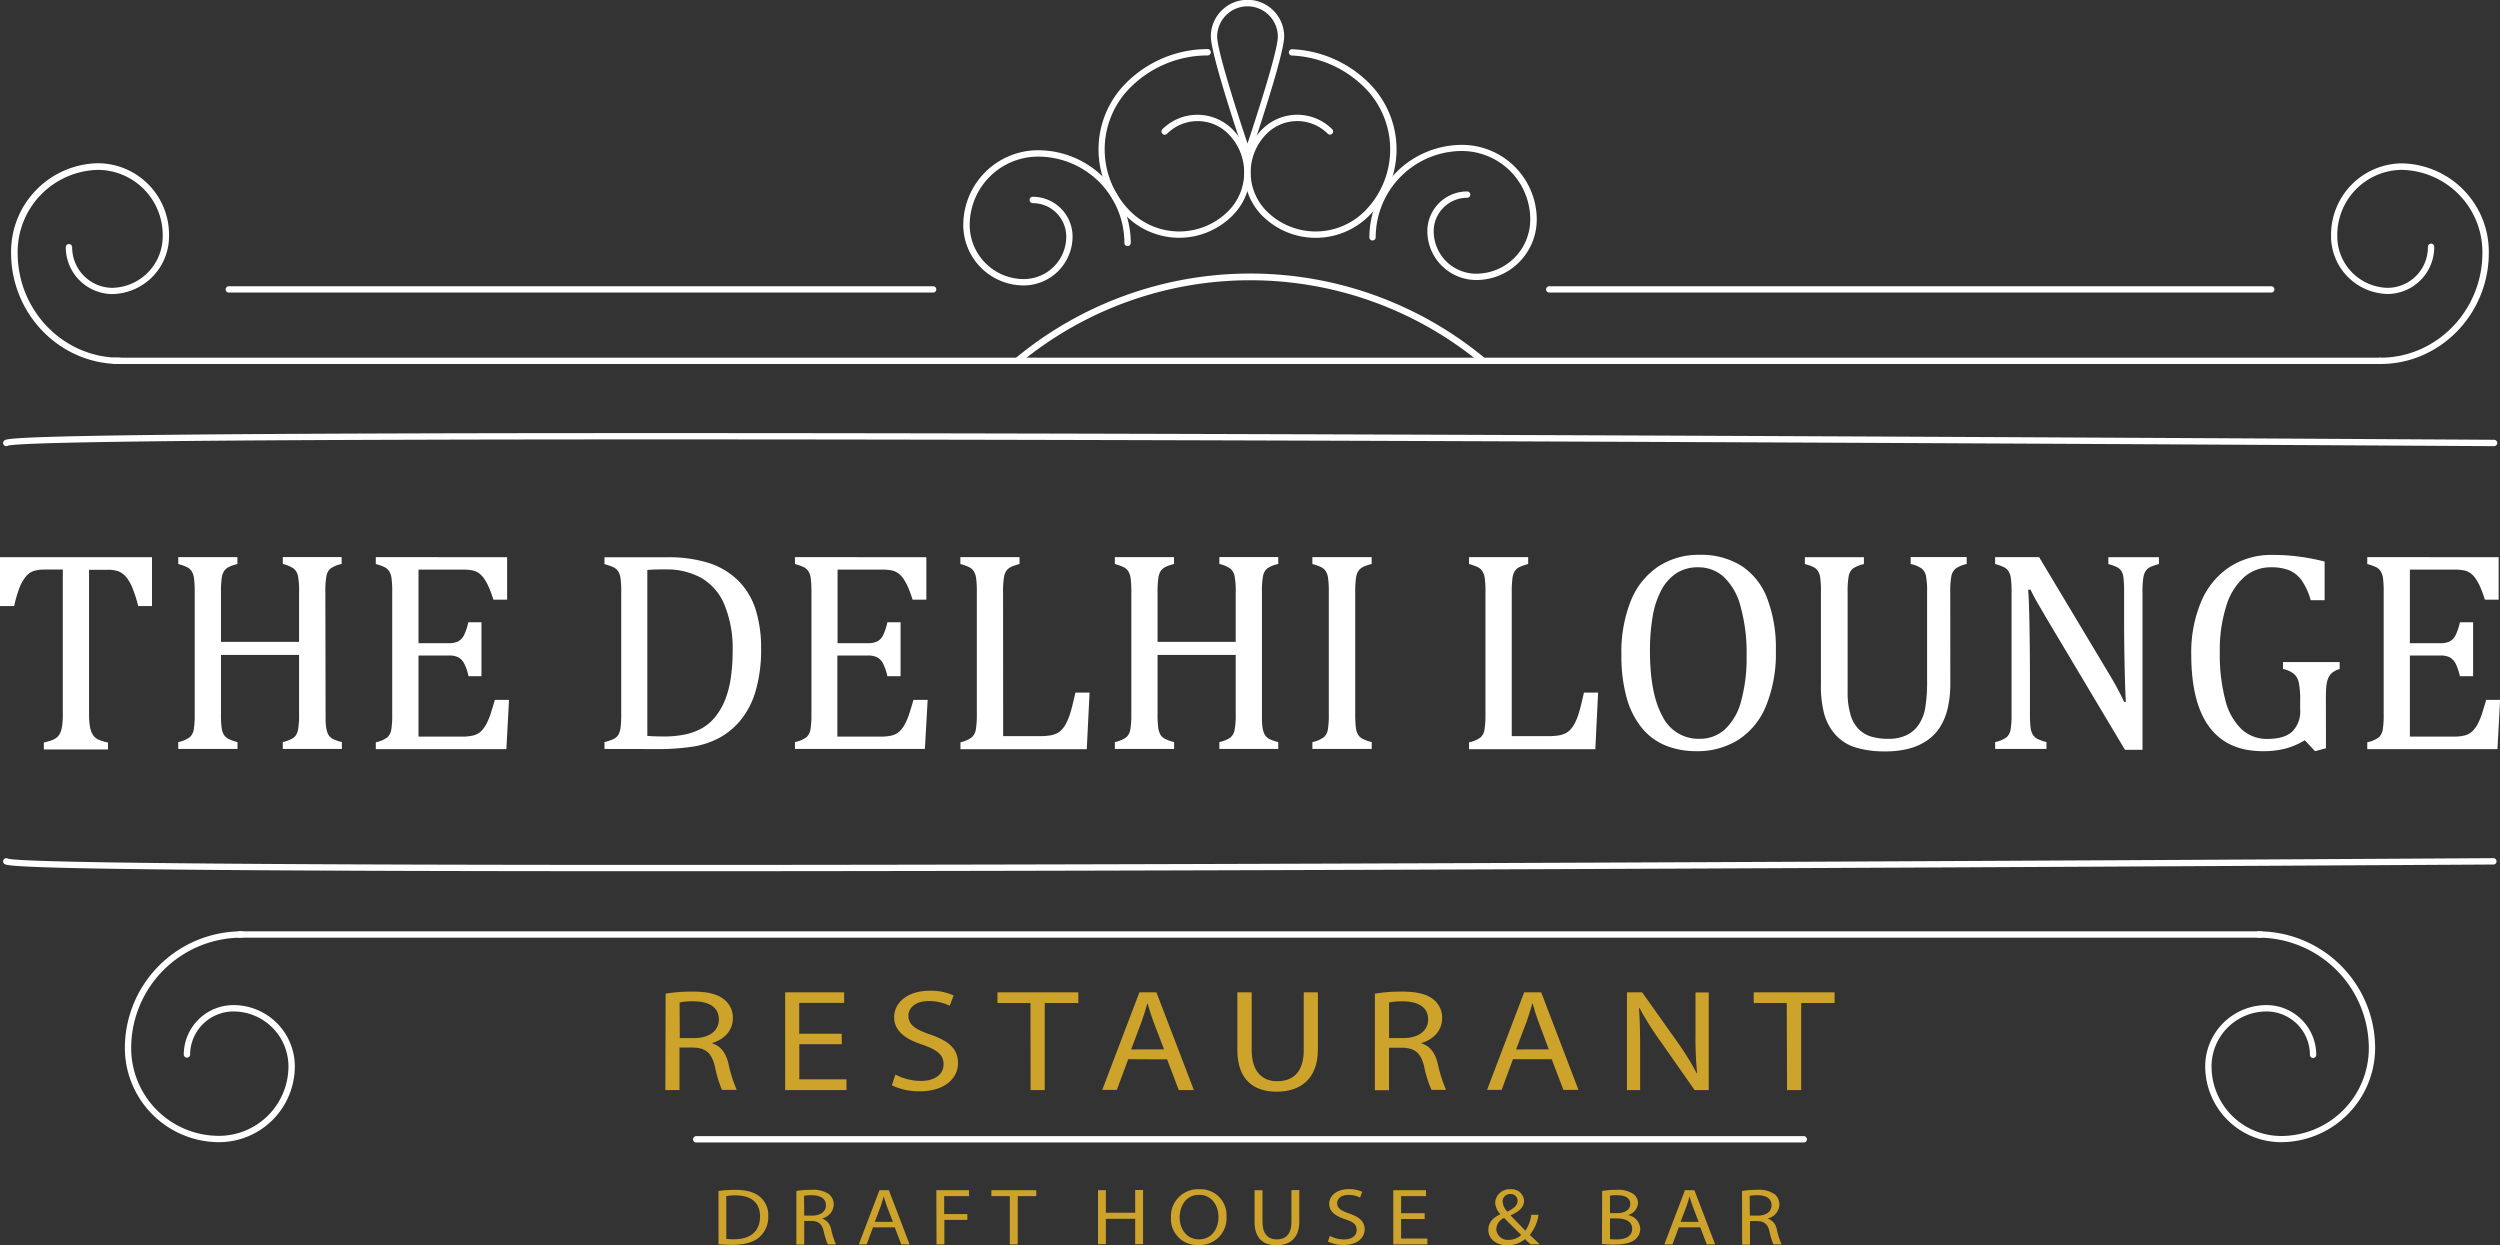 <svg xmlns="http://www.w3.org/2000/svg" viewBox="0 0 529.8 263.9"><rect x="0" y="0" width="529.8" height="263.9" fill="#333333" stroke="none"/><defs><style>.cls-1{fill:#fff;}.cls-2{fill:#cea32b;}</style></defs><g id="Layer_2" data-name="Layer 2"><g id="Layer_1-2" data-name="Layer 1"><path class="cls-1" d="M0,118.08H32.21v10.36H29.29a27.2,27.2,0,0,0-1.29-4,8.34,8.34,0,0,0-1.35-2.26,4.24,4.24,0,0,0-1.54-1.1,6.88,6.88,0,0,0-2.45-.33H18.87v30.49a15.68,15.68,0,0,0,.2,2.79,4.71,4.71,0,0,0,.59,1.66,2.8,2.8,0,0,0,1.09,1,10.11,10.11,0,0,0,2.14.67v1.46H9.29v-1.46a16.36,16.36,0,0,0,1.58-.45,3.85,3.85,0,0,0,1.11-.58,2.73,2.73,0,0,0,.72-.88,5,5,0,0,0,.44-1.46,16.29,16.29,0,0,0,.17-2.7V120.7H9.56a8.22,8.22,0,0,0-2.31.27,3.69,3.69,0,0,0-1.68,1.11,8.17,8.17,0,0,0-1.42,2.42A27,27,0,0,0,3,128.44H0Z"/><path class="cls-1" d="M69,151.27c0,1.16,0,2,.09,2.59a5.28,5.28,0,0,0,.3,1.39,2.36,2.36,0,0,0,1.35,1.44,9.83,9.83,0,0,0,1.71.57v1.46H59.93v-1.46a6.87,6.87,0,0,0,2.29-.92,2.69,2.69,0,0,0,.91-1.55,16.88,16.88,0,0,0,.25-3.52V138.8H46.83v12.47a22.59,22.59,0,0,0,.13,2.92,4.06,4.06,0,0,0,.45,1.46,2.46,2.46,0,0,0,.92.89,8.45,8.45,0,0,0,2,.72v1.46H37.78v-1.46a6.1,6.1,0,0,0,2.47-1.06,2.88,2.88,0,0,0,.82-1.65,20.22,20.22,0,0,0,.19-3.28V125.52a21.1,21.1,0,0,0-.15-3,3.78,3.78,0,0,0-.49-1.46,2.51,2.51,0,0,0-.91-.83,9.9,9.9,0,0,0-1.93-.7v-1.46H50.31v1.46a8.84,8.84,0,0,0-1.89.65,2.82,2.82,0,0,0-.92.82,3.68,3.68,0,0,0-.51,1.48,20.15,20.15,0,0,0-.16,3v10.54H63.38V125.52a16.27,16.27,0,0,0-.25-3.54,2.78,2.78,0,0,0-.85-1.46,6.63,6.63,0,0,0-2.35-1v-1.46H72.4v1.46a6.45,6.45,0,0,0-2.32.94,2.62,2.62,0,0,0-.89,1.56,17.48,17.48,0,0,0-.24,3.48Z"/><path class="cls-1" d="M107.47,118.08v9h-2.91a24.48,24.48,0,0,0-.93-2.56,10.86,10.86,0,0,0-1-1.85,4.94,4.94,0,0,0-1.12-1.19,3.61,3.61,0,0,0-1.44-.61,10.47,10.47,0,0,0-2-.16H88.69v15.6h6.37a4.61,4.61,0,0,0,2-.37,2.93,2.93,0,0,0,1.24-1.27,11.62,11.62,0,0,0,.94-2.8h2.79V143.3H99.29a10.9,10.9,0,0,0-.93-2.7,3.15,3.15,0,0,0-1.2-1.29,4.45,4.45,0,0,0-2.1-.39H88.69V156.1H98a8.9,8.9,0,0,0,2.36-.26,3.61,3.61,0,0,0,1.57-.86,6.05,6.05,0,0,0,1.16-1.59,15.14,15.14,0,0,0,.85-2c.22-.71.54-1.73.93-3.08h3l-.56,10.45H79.64v-1.46a6.1,6.1,0,0,0,2.47-1.06,2.88,2.88,0,0,0,.82-1.65,20.22,20.22,0,0,0,.19-3.28V125.52a21.1,21.1,0,0,0-.15-3,3.78,3.78,0,0,0-.49-1.46,2.51,2.51,0,0,0-.91-.83,9.9,9.9,0,0,0-1.93-.7v-1.46Z"/><path class="cls-1" d="M128.1,158.72v-1.46a9.22,9.22,0,0,0,2-.69,2.4,2.4,0,0,0,.92-.83,3.78,3.78,0,0,0,.48-1.46,21.43,21.43,0,0,0,.15-3V125.52a21.4,21.4,0,0,0-.15-3,3.56,3.56,0,0,0-.49-1.44,2.58,2.58,0,0,0-.91-.82,10,10,0,0,0-2-.7v-1.46h13a28.6,28.6,0,0,1,9.22,1.24,15.93,15.93,0,0,1,6.06,3.64,15.14,15.14,0,0,1,3.69,6,26.8,26.8,0,0,1,1.22,8.56,30.76,30.76,0,0,1-1.15,8.86,17.36,17.36,0,0,1-3.35,6.41,15.3,15.3,0,0,1-4.67,3.72,17.84,17.84,0,0,1-5.3,1.7,49.67,49.67,0,0,1-8,.51Zm9.08-2.77c.8.08,2,.12,3.52.12a21.47,21.47,0,0,0,4.46-.42,12.83,12.83,0,0,0,3.58-1.31,9.72,9.72,0,0,0,2.88-2.48,13.86,13.86,0,0,0,2.09-3.67,21,21,0,0,0,1.17-4.6,37.73,37.73,0,0,0,.38-5.53,24.24,24.24,0,0,0-1.75-9.93,11.71,11.71,0,0,0-4.91-5.67,15.19,15.19,0,0,0-7.57-1.79c-1.35,0-2.63,0-3.85.12Z"/><path class="cls-1" d="M196.31,118.08v9h-2.92a24.6,24.6,0,0,0-.92-2.56,12.5,12.5,0,0,0-1-1.85,4.94,4.94,0,0,0-1.12-1.19,3.74,3.74,0,0,0-1.44-.61,10.51,10.51,0,0,0-2-.16h-9.41v15.6h6.38a4.64,4.64,0,0,0,2-.37,2.93,2.93,0,0,0,1.24-1.27,11.69,11.69,0,0,0,.93-2.8h2.8V143.3h-2.8a11,11,0,0,0-.92-2.7,3.17,3.17,0,0,0-1.21-1.29,4.38,4.38,0,0,0-2.09-.39h-6.38V156.1h9.26a9,9,0,0,0,2.37-.26,3.52,3.52,0,0,0,1.56-.86,5.64,5.64,0,0,0,1.16-1.59,14,14,0,0,0,.85-2c.23-.71.54-1.73.94-3.08h3L196,158.72H168.47v-1.46a6,6,0,0,0,2.47-1.06,2.88,2.88,0,0,0,.82-1.65,20,20,0,0,0,.2-3.28V125.52a21.1,21.1,0,0,0-.15-3,3.78,3.78,0,0,0-.49-1.46,2.51,2.51,0,0,0-.91-.83,10.05,10.05,0,0,0-1.94-.7v-1.46Z"/><path class="cls-1" d="M212.59,156h7.8a12.89,12.89,0,0,0,2.15-.15,5.19,5.19,0,0,0,1.47-.46,3.65,3.65,0,0,0,1.1-.87,6.3,6.3,0,0,0,.94-1.44,13.58,13.58,0,0,0,.85-2.25c.27-.9.6-2.25,1-4.06h3l-.59,12H203.54v-1.46A6.16,6.16,0,0,0,206,156.2a2.93,2.93,0,0,0,.81-1.65,20,20,0,0,0,.2-3.28V125.52a21.1,21.1,0,0,0-.15-3,3.78,3.78,0,0,0-.49-1.46,2.51,2.51,0,0,0-.91-.83,10.05,10.05,0,0,0-1.94-.7v-1.46h12.54v1.46a10.21,10.21,0,0,0-1.86.64,2.59,2.59,0,0,0-.91.76,3.49,3.49,0,0,0-.54,1.46,19.12,19.12,0,0,0-.18,3.12Z"/><path class="cls-1" d="M267.43,151.27c0,1.16,0,2,.09,2.59a5.28,5.28,0,0,0,.3,1.39,2.78,2.78,0,0,0,.51.85,2.7,2.7,0,0,0,.84.59,9.71,9.71,0,0,0,1.72.57v1.46H258.41v-1.46a6.77,6.77,0,0,0,2.29-.92,2.69,2.69,0,0,0,.91-1.55,16.7,16.7,0,0,0,.26-3.52V138.8H245.31v12.47a22.16,22.16,0,0,0,.14,2.92,4.28,4.28,0,0,0,.44,1.46,2.42,2.42,0,0,0,.93.89,8.11,8.11,0,0,0,2,.72v1.46H236.26v-1.46a6,6,0,0,0,2.47-1.06,2.88,2.88,0,0,0,.82-1.65,20,20,0,0,0,.2-3.28V125.52a21.1,21.1,0,0,0-.15-3,4,4,0,0,0-.49-1.46,2.59,2.59,0,0,0-.91-.83,10.05,10.05,0,0,0-1.94-.7v-1.46H248.8v1.46a8.45,8.45,0,0,0-1.89.65,2.75,2.75,0,0,0-.93.82,3.69,3.69,0,0,0-.5,1.48,19.84,19.84,0,0,0-.17,3v10.54h16.56V125.52a16.09,16.09,0,0,0-.26-3.54,2.78,2.78,0,0,0-.85-1.46,6.55,6.55,0,0,0-2.35-1v-1.46h12.48v1.46a6.44,6.44,0,0,0-2.33.94,2.67,2.67,0,0,0-.89,1.56,17.48,17.48,0,0,0-.24,3.48Z"/><path class="cls-1" d="M287.2,151.27a24.6,24.6,0,0,0,.13,2.92,4.06,4.06,0,0,0,.45,1.46,2.46,2.46,0,0,0,.92.89,8.45,8.45,0,0,0,2,.72v1.46H278.12v-1.46a6.1,6.1,0,0,0,2.47-1.06,2.88,2.88,0,0,0,.82-1.65,20.22,20.22,0,0,0,.19-3.28V125.52a21.1,21.1,0,0,0-.15-3,3.62,3.62,0,0,0-.49-1.46,2.48,2.48,0,0,0-.9-.83,10.32,10.32,0,0,0-1.94-.7v-1.46h12.56v1.46a8.84,8.84,0,0,0-1.89.65,2.82,2.82,0,0,0-.92.82,3.68,3.68,0,0,0-.51,1.48,20.15,20.15,0,0,0-.16,3Z"/><path class="cls-1" d="M320.37,156h7.8a12.84,12.84,0,0,0,2.14-.15,5.09,5.09,0,0,0,1.47-.46,3.65,3.65,0,0,0,1.1-.87,6.3,6.3,0,0,0,.94-1.44,13.58,13.58,0,0,0,.85-2.25c.27-.9.6-2.25,1-4.06h3l-.59,12H311.32v-1.46a6.1,6.1,0,0,0,2.47-1.06,2.87,2.87,0,0,0,.81-1.65,20,20,0,0,0,.2-3.28V125.52a21.1,21.1,0,0,0-.15-3,3.78,3.78,0,0,0-.49-1.46,2.51,2.51,0,0,0-.91-.83,10.16,10.16,0,0,0-1.93-.7v-1.46h12.53v1.46a10.81,10.81,0,0,0-1.86.64,2.59,2.59,0,0,0-.91.76,3.49,3.49,0,0,0-.54,1.46,20.67,20.67,0,0,0-.17,3.12Z"/><path class="cls-1" d="M359.45,159.19A17.37,17.37,0,0,1,353,158a12.78,12.78,0,0,1-5-3.66,17.49,17.49,0,0,1-3.25-6.36,33,33,0,0,1-1.14-9.26,29,29,0,0,1,2-11.4,15.8,15.8,0,0,1,5.79-7.25,15.49,15.49,0,0,1,8.74-2.49,16.12,16.12,0,0,1,8.92,2.34,14.23,14.23,0,0,1,5.44,6.88,29.38,29.38,0,0,1,1.84,11.06,29.49,29.49,0,0,1-2.09,11.76,15.45,15.45,0,0,1-5.88,7.17A16.29,16.29,0,0,1,359.45,159.19Zm-9.79-21.28q0,9.14,2.66,13.9a8.46,8.46,0,0,0,7.79,4.76,7.88,7.88,0,0,0,5.51-2.07,12.56,12.56,0,0,0,3.39-6.05,34.13,34.13,0,0,0,1.13-9.32,37,37,0,0,0-1.32-10.76,13,13,0,0,0-3.62-6.21,8,8,0,0,0-5.33-1.94,8.29,8.29,0,0,0-4.6,1.25,9.7,9.7,0,0,0-3.18,3.56,18.11,18.11,0,0,0-1.85,5.58A41.79,41.79,0,0,0,349.66,137.91Z"/><path class="cls-1" d="M413.31,144.67a23.38,23.38,0,0,1-.59,5.59,13.14,13.14,0,0,1-1.7,4,10.31,10.31,0,0,1-2.59,2.64,12.48,12.48,0,0,1-3.75,1.71,19,19,0,0,1-5.18.62,20.79,20.79,0,0,1-6.18-.8,9.51,9.51,0,0,1-4.26-2.63,10.9,10.9,0,0,1-2.42-4.32,22.38,22.38,0,0,1-.75-6.33V125.52a21.09,21.09,0,0,0-.15-3.14,3.89,3.89,0,0,0-.43-1.29,2.47,2.47,0,0,0-.82-.82,7.92,7.92,0,0,0-2-.73v-1.46H395v1.46a6.45,6.45,0,0,0-2.32.94,2.57,2.57,0,0,0-.89,1.56,17.48,17.48,0,0,0-.24,3.48V146.6a16.42,16.42,0,0,0,.61,4.85,7.14,7.14,0,0,0,1.71,3.05,6.39,6.39,0,0,0,2.62,1.58,12.34,12.34,0,0,0,3.78.49,8.57,8.57,0,0,0,3.66-.73,6.6,6.6,0,0,0,2.64-2.21A9.11,9.11,0,0,0,408,150a34.4,34.4,0,0,0,.39-5.83V125.52a17,17,0,0,0-.25-3.54,2.83,2.83,0,0,0-.84-1.46,6.5,6.5,0,0,0-2.39-1v-1.46h11.87v1.46a6.32,6.32,0,0,0-2.36,1,2.76,2.76,0,0,0-.88,1.55,17,17,0,0,0-.24,3.45Z"/><path class="cls-1" d="M446.83,142.61c.72,1.19,1.32,2.23,1.8,3.13s1,1.89,1.51,3h.38c-.1-1.21-.18-3.61-.26-7.22s-.12-6.85-.12-9.75v-6.25a26.53,26.53,0,0,0-.12-3,3.78,3.78,0,0,0-.43-1.46,2.37,2.37,0,0,0-.87-.82,9.26,9.26,0,0,0-1.92-.7v-1.46h10.72v1.46a10.56,10.56,0,0,0-1.89.65,2.5,2.5,0,0,0-.89.78,3.46,3.46,0,0,0-.52,1.43,18.79,18.79,0,0,0-.18,3.12V158.9h-3.72l-16.59-27.81c-1-1.73-1.76-3-2.2-3.78s-.84-1.58-1.22-2.35h-.51q.21,2.3.3,8.29t.09,11.95v6.07a24.6,24.6,0,0,0,.13,2.92,4.06,4.06,0,0,0,.45,1.46,2.46,2.46,0,0,0,.92.89,8.45,8.45,0,0,0,2,.72v1.46H422.81v-1.46a6.1,6.1,0,0,0,2.47-1.06,2.88,2.88,0,0,0,.82-1.65,20.22,20.22,0,0,0,.19-3.28V125.52a21.1,21.1,0,0,0-.15-3,3.78,3.78,0,0,0-.49-1.46,2.51,2.51,0,0,0-.91-.83,9.9,9.9,0,0,0-1.93-.7v-1.46h9.32Z"/><path class="cls-1" d="M492.92,158.57l-2.32.62-2.18-2.32a15.09,15.09,0,0,1-4.05,1.76,19.13,19.13,0,0,1-4.85.56q-7.53,0-11.34-5.16t-3.81-15.35a27.66,27.66,0,0,1,2.08-11.13,16.39,16.39,0,0,1,6-7.37,16.22,16.22,0,0,1,9.17-2.58,43.45,43.45,0,0,1,5.32.32,47.37,47.37,0,0,1,5.69,1.08v8.19h-2.95a13.76,13.76,0,0,0-1.9-4.18,6.28,6.28,0,0,0-2.64-2.15,10.24,10.24,0,0,0-3.88-.64,8.49,8.49,0,0,0-5.69,2.09,13.41,13.41,0,0,0-3.79,6.15,30.9,30.9,0,0,0-1.36,9.8,37.56,37.56,0,0,0,1.15,10,12.93,12.93,0,0,0,3.41,6.23,7.85,7.85,0,0,0,5.56,2.1q3.51,0,5.21-1.53a6,6,0,0,0,1.7-4.72v-1.78a18.54,18.54,0,0,0-.28-3.87,3.52,3.52,0,0,0-1-1.85,5.54,5.54,0,0,0-2.35-1.07v-1.46h12v1.46a4.79,4.79,0,0,0-1.61.82,3,3,0,0,0-.82,1.14,6.11,6.11,0,0,0-.39,1.68c-.07.67-.1,1.62-.1,2.85Z"/><path class="cls-1" d="M529.51,118.08v9h-2.92a27.15,27.15,0,0,0-.92-2.56,11.6,11.6,0,0,0-1-1.85,4.91,4.91,0,0,0-1.11-1.19,3.72,3.72,0,0,0-1.45-.61,10.4,10.4,0,0,0-2-.16h-9.41v15.6h6.37a4.66,4.66,0,0,0,2.06-.37,3,3,0,0,0,1.23-1.27,11.62,11.62,0,0,0,.94-2.8h2.8V143.3h-2.8a11.39,11.39,0,0,0-.92-2.7,3.17,3.17,0,0,0-1.21-1.29,4.45,4.45,0,0,0-2.1-.39h-6.37V156.1H520a9,9,0,0,0,2.37-.26,3.63,3.63,0,0,0,1.56-.86,5.84,5.84,0,0,0,1.16-1.59,14,14,0,0,0,.85-2c.23-.71.54-1.73.94-3.08h2.94l-.56,10.45H501.67v-1.46a6.1,6.1,0,0,0,2.47-1.06,2.88,2.88,0,0,0,.82-1.65,20.22,20.22,0,0,0,.19-3.28V125.52a23.2,23.2,0,0,0-.14-3,3.77,3.77,0,0,0-.5-1.46,2.48,2.48,0,0,0-.9-.83,10.32,10.32,0,0,0-1.94-.7v-1.46Z"/><path class="cls-1" d="M139.7,184.63q-30.46,0-54.38-.07C2.41,184.31,1.43,183.49.9,183.05a.68.68,0,0,1-.09-.94.67.67,0,0,1,.86-.15c1.45.47,17.59,1.07,85.68,1.26,44.07.13,104.89.08,180.77-.16,129.21-.4,259-1.19,260.35-1.2a.68.68,0,0,1,0,1.35c-1.31,0-132.33.8-262.13,1.2C217.76,184.56,175.4,184.63,139.7,184.63ZM1.76,182ZM1.65,182Z"/><path class="cls-1" d="M215.76,77a.67.67,0,0,1-.43-1.19,77.92,77.92,0,0,1,99.14-.08.67.67,0,0,1,.09,1,.66.66,0,0,1-.94.09,76.66,76.66,0,0,0-97.43.08A.7.7,0,0,1,215.76,77Z"/><path class="cls-1" d="M528.47,94.55h0c-1.3,0-131.14-.8-260.35-1.2-49.32-.15-92.28-.23-128.41-.23q-29.19,0-52.36.07c-68.09.19-84.23.79-85.68,1.26a.67.67,0,0,1-.86-.15.68.68,0,0,1,.09-.94c.53-.44,1.51-1.26,84.42-1.51,43.88-.13,104.79-.08,181,.15,129.8.4,260.82,1.19,262.13,1.2a.68.68,0,1,1,0,1.35ZM1.65,94.46Zm.11-.07Z"/><path class="cls-1" d="M25.35,77.14c-12.66,0-23-10.56-23-23.55a18.76,18.76,0,0,1,18.5-19A15.14,15.14,0,0,1,35.82,49.93,12.25,12.25,0,0,1,23.74,62.32a9.94,9.94,0,0,1-9.8-10,.68.68,0,0,1,1.35,0A8.59,8.59,0,0,0,23.74,61a10.91,10.91,0,0,0,10.74-11A13.8,13.8,0,0,0,20.89,36,17.41,17.41,0,0,0,3.74,53.59c0,12.25,9.69,22.21,21.61,22.21a.67.67,0,0,1,0,1.34Z"/><path class="cls-1" d="M504.46,77.14a.67.67,0,0,1,0-1.34c11.91,0,21.61-10,21.61-22.21A17.42,17.42,0,0,0,508.91,36a13.8,13.8,0,0,0-13.59,14,10.91,10.91,0,0,0,10.74,11,8.59,8.59,0,0,0,8.46-8.7.67.67,0,0,1,1.34,0,9.94,9.94,0,0,1-9.8,10A12.25,12.25,0,0,1,494,49.93a15.14,15.14,0,0,1,14.93-15.31,18.76,18.76,0,0,1,18.5,19C527.41,66.58,517.11,77.14,504.46,77.14Z"/><path class="cls-1" d="M504.42,77.14H24.29a.67.67,0,1,1,0-1.34H504.42a.67.67,0,1,1,0,1.34Z"/><path class="cls-1" d="M216.94,60.49a12.82,12.82,0,0,1-12.8-12.81A15.86,15.86,0,0,1,220,31.84a19.66,19.66,0,0,1,19.63,19.63.68.68,0,0,1-.68.68.67.67,0,0,1-.67-.68A18.3,18.3,0,0,0,220,33.19a14.51,14.51,0,0,0-14.5,14.49,11.47,11.47,0,0,0,11.46,11.46,9,9,0,0,0,9-9,7.1,7.1,0,0,0-7.1-7.09.68.68,0,0,1-.67-.68.67.67,0,0,1,.67-.67,8.45,8.45,0,0,1,8.44,8.44A10.39,10.39,0,0,1,216.94,60.49Z"/><path class="cls-1" d="M249.93,50.39a16,16,0,0,1-11.32-4.68,19.88,19.88,0,0,1,0-28.09A24.49,24.49,0,0,1,256,10.4a.68.68,0,0,1,0,1.35,23.14,23.14,0,0,0-16.48,6.82,18.54,18.54,0,0,0,0,26.19,14.69,14.69,0,0,0,20.75,0,11.61,11.61,0,0,0,0-16.42,9.16,9.16,0,0,0-12.94,0,.67.67,0,1,1-1-.95,10.51,10.51,0,0,1,14.84,0,12.94,12.94,0,0,1,0,18.32A16,16,0,0,1,249.93,50.39Z"/><path class="cls-1" d="M312.86,59.34A10.39,10.39,0,0,1,302.48,49a8.45,8.45,0,0,1,8.44-8.43.67.67,0,0,1,0,1.34A7.1,7.1,0,0,0,303.83,49a9,9,0,0,0,9,9,11.47,11.47,0,0,0,11.46-11.46A14.51,14.51,0,0,0,309.83,32a18.32,18.32,0,0,0-18.29,18.29.67.67,0,1,1-1.34,0A19.65,19.65,0,0,1,309.83,30.7a15.86,15.86,0,0,1,15.84,15.84A12.82,12.82,0,0,1,312.86,59.34Z"/><path class="cls-1" d="M278.82,50.4a16,16,0,0,1-11.33-4.69,13,13,0,0,1,0-18.32,10.5,10.5,0,0,1,14.84,0,.67.67,0,1,1-.95.95,9.15,9.15,0,0,0-12.94,0,11.61,11.61,0,0,0,0,16.42,14.7,14.7,0,0,0,20.76,0,18.56,18.56,0,0,0,0-26.19,23.28,23.28,0,0,0-15.43-6.8.67.67,0,1,1,.06-1.34,24.63,24.63,0,0,1,16.32,7.19,19.89,19.89,0,0,1,0,28.09A16,16,0,0,1,278.82,50.4Z"/><path class="cls-1" d="M264.37,34.6l-.64-1.87c-.29-.85-7.13-21-7.13-25a7.77,7.77,0,1,1,15.54,0c0,4-6.84,24.11-7.13,25Zm0-33.26a6.44,6.44,0,0,0-6.43,6.43c0,2.77,3.9,15.11,6.43,22.65,2.53-7.54,6.43-19.88,6.43-22.65A6.44,6.44,0,0,0,264.37,1.34Z"/><path class="cls-1" d="M197.75,62H48.49a.67.67,0,1,1,0-1.34H197.75a.67.67,0,0,1,0,1.34Z"/><path class="cls-1" d="M481.32,62h-153a.67.67,0,1,1,0-1.34H481.32a.67.67,0,0,1,0,1.34Z"/><path class="cls-1" d="M46.39,242.05a20,20,0,0,1-19.93-19.93,24.77,24.77,0,0,1,24.75-24.75.67.67,0,0,1,0,1.34A23.43,23.43,0,0,0,27.8,222.12a18.61,18.61,0,0,0,18.59,18.59A14.75,14.75,0,0,0,61.13,226a11.66,11.66,0,0,0-11.65-11.65,9.2,9.2,0,0,0-9.19,9.19.68.68,0,0,1-1.35,0A10.55,10.55,0,0,1,49.48,213a13,13,0,0,1,13,13A16.09,16.09,0,0,1,46.39,242.05Z"/><path class="cls-1" d="M483.41,242.05A16.09,16.09,0,0,1,467.33,226a13,13,0,0,1,13-13,10.55,10.55,0,0,1,10.53,10.54.67.67,0,1,1-1.34,0,9.2,9.2,0,0,0-9.19-9.19A11.66,11.66,0,0,0,468.67,226a14.75,14.75,0,0,0,14.74,14.74A18.61,18.61,0,0,0,502,222.12a23.43,23.43,0,0,0-23.41-23.41.67.67,0,0,1,0-1.34,24.77,24.77,0,0,1,24.75,24.75A20,20,0,0,1,483.41,242.05Z"/><path class="cls-1" d="M479.13,198.71H50.67a.67.67,0,0,1,0-1.34H479.13a.67.67,0,1,1,0,1.34Z"/><path class="cls-1" d="M382.26,242.11H147.54a.67.67,0,0,1,0-1.34H382.26a.67.67,0,1,1,0,1.34Z"/><path class="cls-2" d="M152.26,252.39a25.89,25.89,0,0,1,3.53-.24c2.38,0,4.08.49,5.2,1.43a5,5,0,0,1,1.82,4.12,5.69,5.69,0,0,1-1.86,4.46c-1.2,1.08-3.18,1.65-5.68,1.65-1.18,0-2.17-.05-3-.13Zm1.66,10.15a11.56,11.56,0,0,0,1.68.08c3.54,0,5.47-1.77,5.47-4.87,0-2.71-1.7-4.43-5.21-4.43a9.94,9.94,0,0,0-1.94.16Z"/><path class="cls-2" d="M168.77,252.39a18.69,18.69,0,0,1,3.19-.24,5.76,5.76,0,0,1,3.72.93,2.72,2.72,0,0,1,1,2.18,3.08,3.08,0,0,1-2.42,2.93v.05a3,3,0,0,1,1.89,2.32,16.58,16.58,0,0,0,1,3.15h-1.72a14.06,14.06,0,0,1-.86-2.74c-.38-1.58-1.07-2.18-2.57-2.23h-1.57v5h-1.66Zm1.66,5.22h1.7c1.78,0,2.9-.86,2.9-2.18,0-1.48-1.2-2.12-3-2.14a8.39,8.39,0,0,0-1.64.13Z"/><path class="cls-2" d="M185,260.1l-1.33,3.61H182l4.37-11.48h2l4.39,11.48H191l-1.38-3.61Zm4.22-1.16-1.26-3.3c-.29-.75-.48-1.43-.67-2.1h0c-.2.69-.41,1.38-.65,2.08l-1.26,3.32Z"/><path class="cls-2" d="M198.43,252.23h6.93v1.25h-5.27v3.81H205v1.23h-4.87v5.19h-1.66Z"/><path class="cls-2" d="M214,253.49h-3.91v-1.26h9.52v1.26h-3.93v10.22H214Z"/><path class="cls-2" d="M234.35,252.23V257h6.22v-4.81h1.67v11.48h-1.67v-5.38h-6.22v5.38h-1.66V252.23Z"/><path class="cls-2" d="M259.92,257.85a5.67,5.67,0,0,1-6,6,5.53,5.53,0,0,1-5.77-5.83,5.73,5.73,0,0,1,6-6A5.5,5.5,0,0,1,259.92,257.85ZM250,258c0,2.45,1.49,4.65,4.1,4.65s4.12-2.16,4.12-4.77c0-2.28-1.34-4.67-4.1-4.67S250,255.52,250,258Z"/><path class="cls-2" d="M267.55,252.23V259c0,2.57,1.28,3.66,3,3.66,1.91,0,3.13-1.12,3.13-3.66v-6.8h1.67v6.7c0,3.52-2.07,5-4.86,5-2.63,0-4.62-1.35-4.62-4.91v-6.76Z"/><path class="cls-2" d="M281.82,261.91a6.39,6.39,0,0,0,3,.75c1.69,0,2.68-.8,2.68-2s-.68-1.69-2.42-2.28c-2.1-.67-3.39-1.64-3.39-3.26,0-1.79,1.66-3.12,4.16-3.12a6.43,6.43,0,0,1,2.84.57l-.46,1.21a5.52,5.52,0,0,0-2.44-.55c-1.76,0-2.42.94-2.42,1.72,0,1.07.78,1.6,2.55,2.22,2.18.75,3.28,1.68,3.28,3.37s-1.47,3.3-4.5,3.3a7.27,7.27,0,0,1-3.28-.73Z"/><path class="cls-2" d="M301.92,258.33h-5v4.14h5.57v1.24h-7.23V252.23h6.94v1.25h-5.28v3.62h5Z"/><path class="cls-2" d="M324.37,263.71c-.36-.32-.7-.64-1.2-1.12a5.64,5.64,0,0,1-3.76,1.31c-2.5,0-4-1.5-4-3.22s1.05-2.64,2.52-3.35v-.06a3.7,3.7,0,0,1-1.07-2.4,3,3,0,0,1,3.27-2.83,2.56,2.56,0,0,1,2.84,2.44c0,1.21-.78,2.16-2.83,3.07v.05c1.09,1.12,2.31,2.38,3.13,3.2a7.88,7.88,0,0,0,1.24-3.36h1.53a8.35,8.35,0,0,1-1.85,4.25l2.12,2Zm-2-2c-.76-.75-2.19-2.15-3.62-3.61a2.81,2.81,0,0,0-1.66,2.33,2.41,2.41,0,0,0,2.63,2.32A3.83,3.83,0,0,0,322.35,261.74Zm-3.91-7a3.09,3.09,0,0,0,1,2.06c1.3-.67,2.14-1.28,2.14-2.25a1.41,1.41,0,0,0-1.49-1.48A1.56,1.56,0,0,0,318.44,254.74Z"/><path class="cls-2" d="M339.53,252.39a17.63,17.63,0,0,1,3-.24,5.8,5.8,0,0,1,3.53.83,2.34,2.34,0,0,1,1.06,2,2.78,2.78,0,0,1-2.17,2.52v0a3.09,3.09,0,0,1,2.65,2.88,2.94,2.94,0,0,1-1.09,2.3c-.89.73-2.34,1.07-4.44,1.07a21.71,21.71,0,0,1-2.58-.13Zm1.66,4.7h1.51c1.76,0,2.79-.82,2.79-1.93,0-1.34-1.15-1.87-2.83-1.87a8.19,8.19,0,0,0-1.47.1Zm0,5.5a10.13,10.13,0,0,0,1.4.07c1.71,0,3.3-.57,3.3-2.24s-1.51-2.21-3.32-2.21h-1.38Z"/><path class="cls-2" d="M355.77,260.1l-1.34,3.61h-1.72l4.37-11.48h2l4.39,11.48H361.7l-1.38-3.61Zm4.21-1.16-1.26-3.3c-.28-.75-.48-1.43-.67-2.1h0c-.19.69-.4,1.38-.65,2.08l-1.26,3.32Z"/><path class="cls-2" d="M369.17,252.39a18.6,18.6,0,0,1,3.19-.24,5.76,5.76,0,0,1,3.72.93,2.72,2.72,0,0,1,1,2.18,3.08,3.08,0,0,1-2.42,2.93v.05a3,3,0,0,1,1.89,2.32,15.85,15.85,0,0,0,1,3.15h-1.72A13.36,13.36,0,0,1,375,261c-.38-1.58-1.07-2.18-2.57-2.23h-1.57v5h-1.66Zm1.66,5.22h1.7c1.77,0,2.9-.86,2.9-2.18,0-1.48-1.2-2.12-3-2.14a8.39,8.39,0,0,0-1.64.13Z"/><path class="cls-2" d="M141.06,210.57a34.25,34.25,0,0,1,5.73-.43c3.2,0,5.26.52,6.7,1.69a4.89,4.89,0,0,1,1.82,3.92c0,2.73-1.92,4.54-4.36,5.28v.09c1.78.55,2.85,2,3.4,4.17a30,30,0,0,0,1.78,5.68H153A25,25,0,0,1,151.5,226c-.69-2.85-1.93-3.93-4.64-4H144v9h-3Zm3,9.42h3.06c3.2,0,5.22-1.57,5.22-3.93,0-2.67-2.16-3.83-5.32-3.86a14.1,14.1,0,0,0-3,.24Z"/><path class="cls-2" d="M178.39,221.28h-9v7.45h10V231h-13V210.29h12.5v2.24h-9.52v6.54h9Z"/><path class="cls-2" d="M189.76,227.72a11.63,11.63,0,0,0,5.36,1.35c3.06,0,4.84-1.44,4.84-3.53,0-1.93-1.23-3-4.36-4.11-3.78-1.2-6.11-3-6.11-5.86,0-3.22,3-5.61,7.49-5.61a11.54,11.54,0,0,1,5.11,1l-.82,2.18a10.08,10.08,0,0,0-4.4-1c-3.16,0-4.36,1.68-4.36,3.09,0,1.94,1.41,2.89,4.6,4,3.92,1.35,5.91,3,5.91,6.08s-2.64,5.95-8.1,5.95A13.15,13.15,0,0,1,189,230Z"/><path class="cls-2" d="M218.38,212.56h-7v-2.27h17.14v2.27H221.4V231h-3Z"/><path class="cls-2" d="M239.09,224.47l-2.41,6.5h-3.09l7.87-20.68h3.61L253,231h-3.2l-2.47-6.5Zm7.59-2.09-2.27-5.95c-.51-1.35-.86-2.58-1.2-3.77h-.07c-.34,1.22-.72,2.48-1.17,3.74l-2.26,6Z"/><path class="cls-2" d="M265.26,210.29v12.24c0,4.64,2.3,6.6,5.4,6.6,3.43,0,5.63-2,5.63-6.6V210.29h3v12.06c0,6.35-3.74,9-8.76,9-4.74,0-8.31-2.43-8.31-8.84V210.29Z"/><path class="cls-2" d="M291.37,210.57a34.25,34.25,0,0,1,5.73-.43c3.2,0,5.26.52,6.7,1.69a4.89,4.89,0,0,1,1.82,3.92c0,2.73-1.92,4.54-4.36,5.28v.09c1.79.55,2.85,2,3.4,4.17a30.57,30.57,0,0,0,1.79,5.68h-3.09a24.09,24.09,0,0,1-1.55-4.94c-.69-2.85-1.92-3.93-4.64-4h-2.81v9h-3Zm3,9.42h3.05c3.2,0,5.23-1.57,5.23-3.93,0-2.67-2.17-3.83-5.33-3.86a14,14,0,0,0-2.95.24Z"/><path class="cls-2" d="M320.63,224.47l-2.4,6.5h-3.09L323,210.29h3.61l7.9,20.68h-3.19l-2.48-6.5Zm7.59-2.09L326,216.43c-.52-1.35-.86-2.58-1.2-3.77h-.07c-.35,1.22-.72,2.48-1.17,3.74l-2.27,6Z"/><path class="cls-2" d="M344.78,231V210.29H348l7.42,10.46a57.92,57.92,0,0,1,4.16,6.72l.07,0a80.72,80.72,0,0,1-.34-8.5v-8.65h2.81V231h-3l-7.35-10.49a63.35,63.35,0,0,1-4.33-6.9l-.1,0c.17,2.6.24,5.09.24,8.53V231Z"/><path class="cls-2" d="M378.65,212.56h-7v-2.27h17.14v2.27h-7.08V231h-3Z"/></g></g></svg>